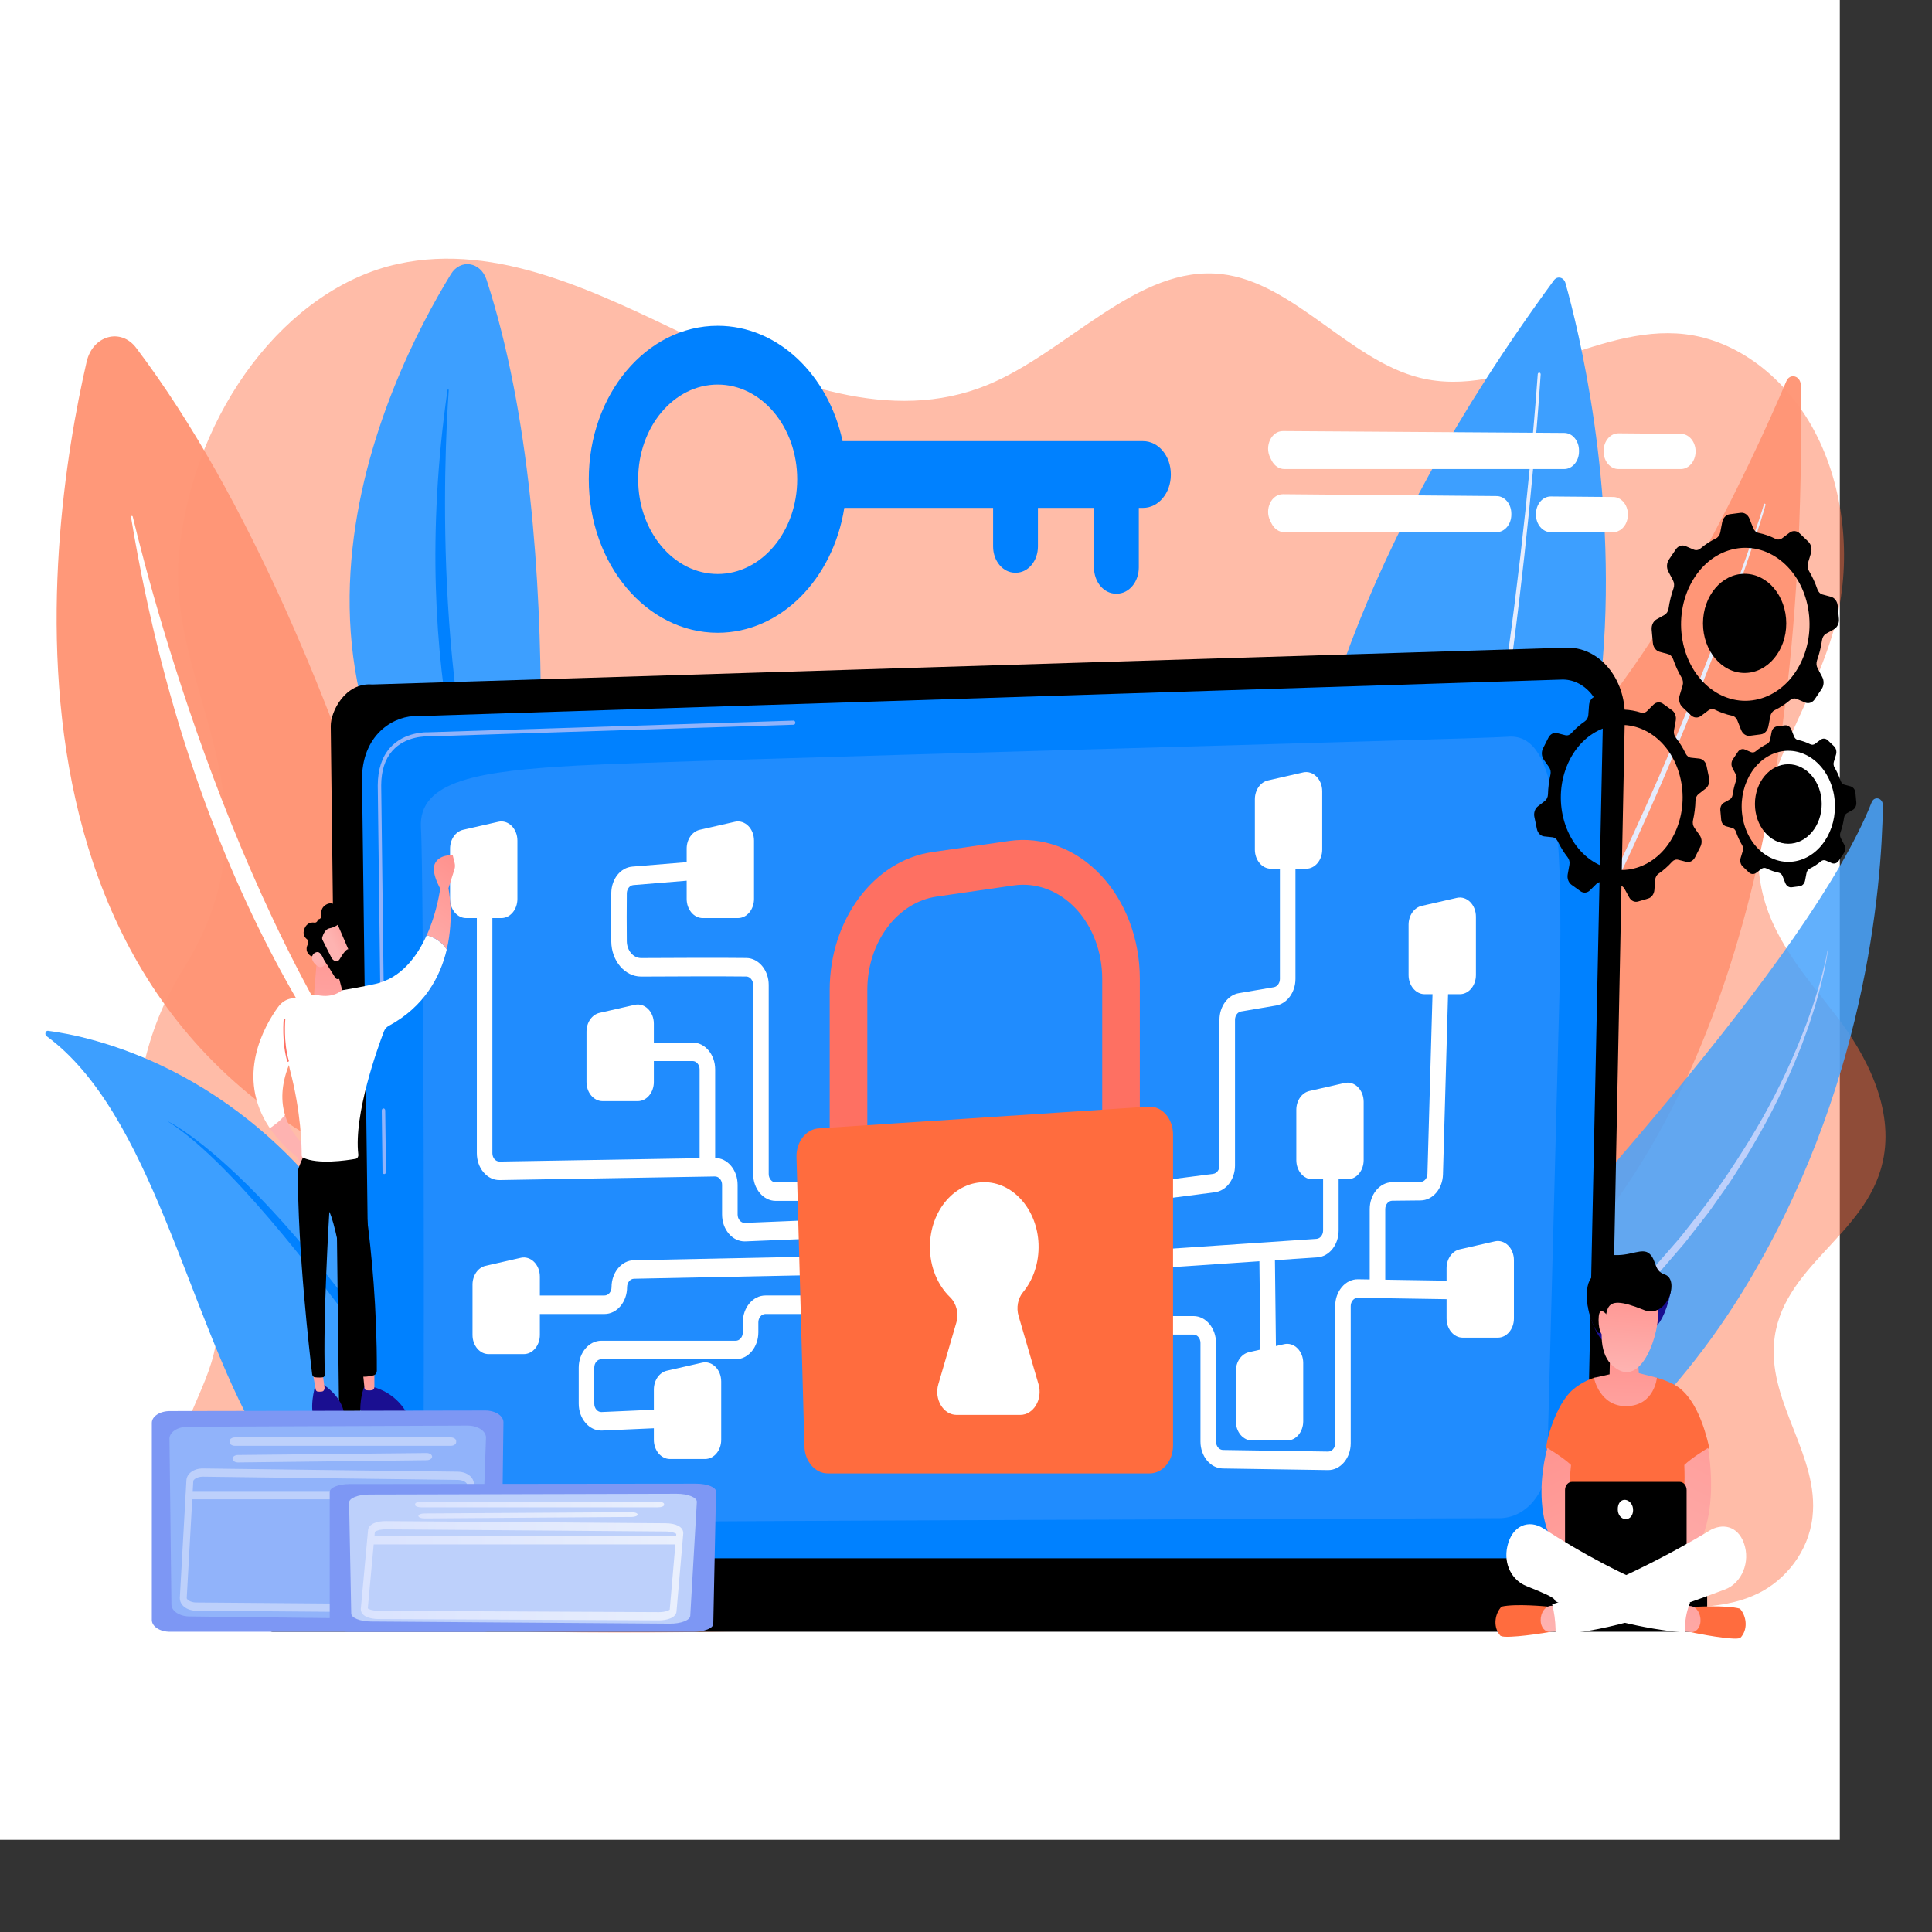 <?xml version="1.0" encoding="utf-8"?>
<svg version="1.1" x="0px" y="0px" viewBox="0 0 2100 2100" style="enable-background:new 0 0 2475 1650;" xmlns="http://www.w3.org/2000/svg" xmlns:bx="https://boxy-svg.com">
  <rect x="0" y="0" width="2100" height="2100" fill="#333333" stroke="none"/>
  <defs>
    <linearGradient id="color-0" gradientUnits="userSpaceOnUse" bx:pinned="true">
      <stop style="stop-color: rgb(255, 108, 62);"/>
    </linearGradient>
    <linearGradient id="color-1" gradientUnits="userSpaceOnUse" bx:pinned="true">
      <stop style="stop-color: rgb(0, 129, 255);"/>
    </linearGradient>
    <linearGradient id="color-2" gradientUnits="userSpaceOnUse" bx:pinned="true">
      <stop style="stop-color: rgb(255, 255, 255);"/>
    </linearGradient>
    <linearGradient id="color-3" gradientUnits="userSpaceOnUse" bx:pinned="true">
      <stop style="stop-color: rgb(0, 0, 0);"/>
    </linearGradient>
  </defs>
  <g id="Background" transform="matrix(0.808, 0, 0, 1.212, 0, 0)">
    <rect style="fill:#FFFFFF;" width="2475" height="1650"/>
  </g>
  <g id="Illustration" transform="matrix(0.896, 0, 0, 1.067, -64.001, 138.401)" style="transform-origin: 41.319px 31.714px;">
    <path style="fill: rgba(255, 108, 62, 0.45);" d="M2294.021,906.841c-36.752-40.291-80.212-79.587-91.546-134.291 c-19.612-94.662,64.248-175.377,91.701-267.83c18.982-63.927,9.189-136.713-25.899-192.491 c-35.088-55.778-94.758-93.416-157.807-99.538c-108.482-10.535-214.647,66.833-321.508,44.427 c-85.564-17.941-153.18-97.084-240.038-105.563c-102.208-9.976-187.011,79.323-284.613,112.945 c-116.744,40.215-243.316-1.813-358.094-47.933c-114.778-46.12-235.539-97.577-356.526-75.504 c-134.673,24.57-247.588,148.773-265.6,292.15c-17.851,142.093,131.861,256.156,4.42,426.77 c-39.826,53.317-66.315,127.551-48.71,192.913c17.106,63.508,89.9,103.675,90.429,169.711 c0.418,52.131-46.023,93.61-49.764,145.593c-3.211,44.618,27.108,85.868,64.369,107.014c37.26,21.146,80.492,26.317,122.527,31.11 l-12.391,14.098c211.729,20.115,424.776,15.638,637.313,11.143c335.174-7.089,670.347-14.177,1005.521-21.265 c34.447-0.729,69.731-1.625,101.828-14.883c32.096-13.258,60.884-41.636,65.772-77.733c8.32-61.432-52.349-114.745-46.742-176.52 c7.159-78.882,112.108-109.315,132.078-185.69C2364.853,1001.498,2330.773,947.132,2294.021,906.841z"/>
    <g>
      <path style="fill: rgb(61, 159, 255);" d="M1965.723,160.68c30.884,92.442,188.642,637.738-296.464,877.69 c0,0-196.271-332.253,282.441-880.524C1955.887,153.049,1963.705,154.64,1965.723,160.68z"/>
      <linearGradient id="SVGID_00000034065088744641324370000012755627993291689407_" gradientUnits="userSpaceOnUse" x1="1773.634" y1="618.322" x2="1935.646" y2="618.322">
        <stop offset="0" style="stop-color:#DAE3FE"/>
        <stop offset="1" style="stop-color:#E9EFFD"/>
      </linearGradient>
      <path style="fill:url(#SVGID_00000034065088744641324370000012755627993291689407_);" d="M1935.64,253.767 c-2.423,31.072-5.485,62.048-8.814,93.012c-3.344,30.959-7.045,61.879-11.108,92.754c-8.123,61.749-17.627,123.33-29.024,184.589 c-11.443,61.242-24.674,122.205-41.225,182.357c-8.179,30.098-17.453,59.921-27.865,89.371 c-10.453,29.429-22.088,58.512-36.025,86.61c-1.028,2.073-3.543,2.92-5.616,1.892c-2.073-1.028-2.92-3.543-1.892-5.616 l0.012-0.024l0.008-0.017c13.911-27.595,25.63-56.33,36.191-85.469c10.522-29.163,19.94-58.761,28.276-88.675 c16.866-59.78,30.46-120.5,42.274-181.54c11.77-61.059,21.658-122.492,30.17-184.113c4.257-30.811,8.154-61.674,11.694-92.578 c3.526-30.901,6.786-61.855,9.403-92.824l0.001-0.016c0.083-0.977,0.941-1.702,1.918-1.619 C1934.993,251.943,1935.716,252.795,1935.64,253.767z"/>
    </g>
    <g>
      <path style="fill: rgba(255, 150, 118, 0.973);" d="M2251.207,264.7c-0.162-9.632-13.158-12.652-17.513-4.059 c-42.101,83.079-159.32,297.469-294.047,396.873c-219.368,161.853-402.846,458.882-320.293,647.894 C1619.354,1305.408,2268.818,1314.209,2251.207,264.7z"/>
      <linearGradient id="SVGID_00000158009712389480667530000013573292668392905389_" gradientUnits="userSpaceOnUse" x1="1680.056" y1="799.022" x2="2208.463" y2="799.022">
        <stop offset="0" style="stop-color:#DAE3FE"/>
        <stop offset="1" style="stop-color:#E9EFFD"/>
      </linearGradient>
      <path style="fill:url(#SVGID_00000158009712389480667530000013573292668392905389_);" d="M2208.423,386.675 c-0.78,2.699-1.684,5.014-2.535,7.476l-2.679,7.249l-5.516,14.428c-3.731,9.596-7.563,19.15-11.422,28.694 c-7.772,19.065-15.781,38.032-23.964,56.925c-16.422,37.763-33.827,75.093-51.809,112.141 c-17.949,37.068-36.862,73.669-56.519,109.865l-7.348,13.587l-7.527,13.49c-5.056,8.971-9.948,18.036-15.155,26.922 l-15.437,26.764l-15.839,26.531c-42.607,70.518-88.934,138.874-139.932,203.657c-3.131,4.092-6.392,8.082-9.683,12.048 l-9.818,11.94l-9.818,11.938c-3.322,3.938-6.749,7.789-10.117,11.688c-6.807,7.737-13.434,15.632-20.388,23.237l-20.994,22.695 c-28.556,29.723-58.422,58.209-90.151,84.507c-0.445,0.369-1.106,0.307-1.475-0.138c-0.363-0.438-0.309-1.085,0.117-1.457 l0.01-0.009c30.987-27.021,60.381-55.773,88.336-85.869l20.682-22.832c6.849-7.649,13.373-15.589,20.075-23.368 c3.316-3.92,6.69-7.79,9.958-11.75l9.66-12l9.659-11.999c3.237-3.985,6.445-7.994,9.523-12.106l18.747-24.448 c6.198-8.188,12.172-16.546,18.269-24.809c3.021-4.153,6.097-8.264,9.072-12.45l8.83-12.626l8.83-12.625 c2.959-4.197,5.889-8.415,8.716-12.704c23.177-33.931,44.996-68.767,66.474-103.798c42.689-70.247,81.76-142.661,118.519-216.206 c18.319-36.807,35.917-73.977,52.814-111.465c8.472-18.734,16.771-37.547,24.837-56.46c4.004-9.468,7.984-18.947,11.861-28.467 l5.734-14.31l2.786-7.181c0.877-2.382,1.849-4.861,2.556-7.088l0.07-0.22c0.174-0.547,0.758-0.85,1.305-0.676 C2208.277,385.566,2208.578,386.136,2208.423,386.675z"/>
    </g>
    <g>
      <path style="fill: rgba(74, 164, 251, 0.867);" d="M1676.018,1517.209c0,0,6.307-133.37,144.228-264.905 c127.966-122.043,442.036-403.905,516.886-562.581c3.315-7.029,13.816-4.649,13.691,3.122 c-1.343,83.358-21.116,291.866-170.585,495.73C1987.489,1451.47,1676.018,1517.209,1676.018,1517.209z"/>
      <path style="fill:#BDD0FB;" d="M2284.592,837.63c-2.84,18.227-7.946,36.041-14.007,53.456c-0.746,2.183-1.45,4.383-2.231,6.554 l-2.472,6.464l-4.955,12.933l-5.49,12.714c-1.868,4.221-3.564,8.529-5.692,12.629c-15.892,33.34-34.516,65.435-55.837,95.641 c-5.023,7.775-10.838,14.97-16.371,22.374c-5.651,7.312-10.978,14.892-17.073,21.846l-17.809,21.26 c-2.891,3.614-6.149,6.898-9.274,10.303l-9.447,10.148l-9.448,10.148l-4.74,5.059l-4.966,4.835l-19.867,19.339 c-3.334,3.195-6.573,6.511-9.986,9.605l-10.224,9.299l-20.448,18.598L2023.6,1219.2c-6.904,6.1-13.75,12.268-20.741,18.267 c-13.9,12.095-27.875,24.103-41.978,35.954c-14.029,11.942-28.245,23.653-42.399,35.437l-42.817,34.894 c-28.561,23.223-57.151,46.389-84.916,70.442c-7.029,5.923-13.742,12.173-20.568,18.313c-3.452,3.032-6.684,6.28-9.993,9.455 c-3.274,3.208-6.642,6.332-9.842,9.61c-6.256,6.686-12.776,13.16-18.55,20.27l-4.468,5.221c-0.732,0.88-1.518,1.72-2.207,2.633 l-2.048,2.753l-8.202,11.025l-0.033,0.044c-0.346,0.465-1.003,0.561-1.467,0.215c-0.447-0.333-0.552-0.956-0.251-1.417 c10.158-15.471,21.946-29.8,34.561-43.307c3.148-3.382,6.456-6.602,9.677-9.912c3.254-3.276,6.439-6.631,9.831-9.756 c6.709-6.332,13.322-12.787,20.228-18.895c27.365-24.752,55.803-48.183,84-71.846c28.233-23.626,56.464-47.213,84.428-71.105 c27.991-23.861,55.598-48.154,83.007-72.666l20.39-18.569l10.195-9.284c3.403-3.091,6.628-6.332,9.951-9.491l19.803-19.07 l4.952-4.768l4.723-4.99l9.418-10.009c25.464-26.374,48.652-54.859,70.3-84.411c21.779-29.488,40.927-60.916,57.416-93.677 c2.201-4.03,3.959-8.268,5.978-12.387l5.881-12.445l5.354-12.679l2.676-6.345c0.849-2.131,1.621-4.292,2.436-6.437 c1.578-4.308,3.291-8.575,4.76-12.924l4.303-13.087c2.588-8.804,5.264-17.624,6.946-26.665c0.01-0.071,0.075-0.121,0.146-0.111 C2284.55,837.491,2284.599,837.56,2284.592,837.63z"/>
    </g>
    <g>
      <path style="fill: rgba(255, 150, 118, 0.973);" d="M642.6,1099.124c0,0-133.688-564.479-410.754-872.448c-18.625-20.702-52.754-12.727-60.109,14.132 C122.556,420.404,28.175,965.17,642.6,1099.124z"/>
      <path style="fill: url('#color-2');" d="M586.367,1062.723c1.378,1.347-0.447,3.477-1.992,2.327 c-57.007-42.401-277.403-250.737-358.757-665.9c-0.261-1.334,1.7-1.842,2.075-0.535 C255.361,494.851,368.476,849.709,586.367,1062.723z"/>
    </g>
    <g>
      <path style="fill: rgb(61, 159, 255);" d="M709.285,836.311c0,0,53.291-406.21-52.406-679.019c-7.105-18.339-31.638-21.632-43.229-5.744 C536.141,257.789,337.217,593.79,709.285,836.311z"/>
      <path style="fill: url('#color-1');" d="M681.287,798.176 c0.572,1.235-1.167,2.184-1.899,1.037c-27.004-42.29-120.271-235.108-69.872-529.611c0.162-0.946,1.584-0.79,1.504,0.167 C605.154,340.245,590.847,602.897,681.287,798.176z"/>
    </g>
    <g>
      <path style="fill: rgb(61, 159, 255);" d="M123.092,927.777c-2.664-1.645-1.281-5.755,1.833-5.418 c49.693,5.379,230.329,35.998,365.874,202.762c124.017,152.582,186.03,279.947,207.186,328.257 c4.183,9.553-3.46,20.082-13.838,19.049c-61.509-6.124-232.842-32.286-304.509-136.861 C293.995,1210.599,250.244,1006.294,123.092,927.777z"/>
      <path style="fill: url('#color-1');" d="M269.025,1014.073 c0,0,161.773,61.048,416.018,440.82C685.043,1454.893,409.313,1086.763,269.025,1014.073z"/>
    </g>
    <g>
      <g>
        <path style="fill: url('#color-3');" d="M2017.382,1463.698 c0,15.062-12.336,27.386-27.413,27.386H507.605c-15.077,0-27.413-12.324-27.413-27.386l-12.335-851.874 c0-15.062,17.746-44.468,50.269-42.258l1448.73-37.486c18.917-0.49,37.208,6.792,50.604,20.144 c13.396,13.353,20.726,31.609,20.279,50.508L2017.382,1463.698z"/>
        <path style="fill: url('#color-1');" d="M1990.318,1437.424 c0,14.264-11.67,25.934-25.934,25.934H543.353c-14.264,0-25.934-11.67-25.934-25.934l-11.64-773.339 c1.371-46.538,42.172-63.264,66.904-62.276l1388.475-37.251c13.29-0.357,26.14,4.764,35.553,14.153 c9.413,9.389,14.59,22.238,14.256,35.529L1990.318,1437.424z"/>
        <g>
          <path style="fill:#91B3FA;" d="M532.775,1068.327c-1.143,0-2.077-0.918-2.094-2.064l-0.921-62.717 c-0.016-1.157,0.907-2.108,2.064-2.126c0.01,0,0.021,0,0.032,0c1.143,0,2.077,0.918,2.094,2.064l0.921,62.717 c0.016,1.157-0.907,2.108-2.064,2.126C532.797,1068.327,532.786,1068.327,532.775,1068.327z"/>
          <path style="fill:#91B3FA;" d="M530.518,914.638c-1.143,0-2.077-0.918-2.094-2.064l-3.527-240.204 c0.073-16.042,5.015-28.856,14.69-38.127c17.6-16.865,45.146-16.023,46.309-15.972l443.402-11.899 c1.163-0.012,2.12,0.881,2.15,2.038c0.032,1.157-0.881,2.12-2.038,2.15l-443.523,11.899c-1.242-0.041-27.068-0.842-43.401,14.81 c-8.824,8.454-13.331,20.257-13.398,35.079l3.527,240.164c0.016,1.157-0.907,2.108-2.065,2.126 C530.54,914.638,530.529,914.638,530.518,914.638z"/>
        </g>
        <g style="opacity:0.22;">
          <path style="fill:#91B3FA;" d="M580.024,1394.523c1.488-63.917,0.934-629.922-2.734-678.804 c-3.667-48.883,72.464-58.052,189.349-63.553c116.885-5.501,1103.089-27.281,1128.482-29.34 c57.077-4.628,68.891,80.685,63.181,265.892c-4.29,139.144-11.4,368.361-14.672,473.771 c-0.974,31.387-26.628,56.29-58.03,56.376c-237.321,0.652-1146.904,3.259-1207.455,5.062 C608.464,1426.002,579.434,1419.867,580.024,1394.523z"/>
        </g>
      </g>
      <path style="fill: url('#color-3');" d="M2130.132,1534.563H397.494 c-4.128,0-7.505-3.377-7.505-7.505v-59.839c0-4.128,3.377-7.505,7.505-7.505h1732.638c4.128,0,7.505,3.377,7.505,7.505v59.839 C2137.637,1531.186,2134.26,1534.563,2130.132,1534.563z"/>
    </g>
    <g>
      <path style="fill: url('#color-2');" d="M1964.341,313.315l-341.303-1.901c-13.972-0.078-22.651,15.158-15.459,27.137l1.714,2.854 c3.238,5.394,9.068,8.694,15.359,8.694h339.59c9.894,0,17.915-8.021,17.915-17.915v-0.953 C1982.156,321.374,1974.196,313.369,1964.341,313.315z"/>
      <path style="fill: url('#color-2');" d="M2012.017,331.627v0.555c0,9.894,8.021,17.915,17.915,17.915h75.766 c8.113,0,15.214-5.452,17.308-13.291l0,0c3.025-11.323-5.457-22.453-17.177-22.539l-75.766-0.555 C2020.118,313.64,2012.017,321.682,2012.017,331.627z"/>
    </g>
    <g>
      <path style="fill: url('#color-2');" d="M1882.24,377.624l-259.203-1.901c-13.972-0.078-22.651,15.157-15.459,27.137l1.714,2.854 c3.238,5.394,9.068,8.694,15.359,8.694h257.49c9.894,0,17.915-8.021,17.915-17.915v-0.953 C1900.056,385.684,1892.096,377.679,1882.24,377.624z"/>
      <path style="fill: url('#color-2');" d="M1929.917,395.937v0.555c0,9.894,8.021,17.915,17.915,17.915h75.765 c8.113,0,15.214-5.452,17.308-13.291l0,0c3.025-11.323-5.457-22.453-17.177-22.539l-75.766-0.555 C1938.018,377.949,1929.917,385.991,1929.917,395.937z"/>
    </g>
    <path style="fill: url('#color-1');" d="M1453.328,321.67h-364.564 c-17.274-67.565-78.55-117.518-151.497-117.518c-86.36,0-156.367,70.008-156.367,156.367c0,86.36,70.008,156.367,156.367,156.367 c76.398,0,139.958-54.802,153.615-127.231h180.504v39.335c0,14.751,11.958,26.708,26.709,26.708h0.971 c14.751,0,26.709-11.958,26.709-26.708v-39.335h67.986v60.702c0,14.751,11.958,26.709,26.709,26.709h0.971 c14.751,0,26.709-11.958,26.709-26.709v-60.702h5.18c18.595,0,33.669-15.074,33.669-33.669v-0.647 C1486.997,336.744,1471.923,321.67,1453.328,321.67z M937.267,456.994c-53.281,0-96.474-43.193-96.474-96.475 c0-53.282,43.193-96.474,96.474-96.474c53.282,0,96.475,43.193,96.475,96.474C1033.742,413.801,990.549,456.994,937.267,456.994z"/>
    <g>
      <g>
        <path style="fill: url('#color-2');" d="M970.28,1118.043 c-2.33,0.105-4.544-0.769-6.224-2.391c-1.679-1.622-2.604-3.802-2.604-6.137v-30.238c0-7.389-2.897-14.315-8.158-19.503 c-5.132-5.06-11.852-7.804-19.078-7.863v-90.216c0-15.103-12.287-27.389-27.389-27.389h-88.891v18.856h88.891 c4.705,0,8.533,3.828,8.533,8.533v90.454l-242.764,3.419c-2.279-0.013-4.472-0.839-6.11-2.456 c-1.64-1.616-2.542-3.774-2.542-6.076V757.268h-18.856v289.769c0,7.389,2.897,14.315,8.159,19.503 c5.262,5.188,12.192,8.019,19.616,7.883l261.082-3.677c2.27,0.025,4.472,0.84,6.11,2.456c1.64,1.616,2.542,3.774,2.542,6.076 v30.238c0,7.495,2.969,14.49,8.358,19.698c5.157,4.981,11.871,7.692,19.001,7.692c0.324,0,0.649-0.006,0.974-0.016l102.938-3.55 l-0.651-18.846L970.28,1118.043z"/>
        <path style="fill: url('#color-2');" d="M835.428,1156.09 c-14.844,0.255-26.921,12.539-26.921,27.385c0,4.705-3.828,8.533-8.533,8.533H694.323v18.856h105.652 c15.103,0,27.389-12.286,27.389-27.389c0-4.625,3.763-8.452,8.387-8.531l227.477-3.889l-0.321-18.854L835.428,1156.09z"/>
        <path style="fill: url('#color-2');" d="M967.738,1219.398v10.171 c0,4.705-3.828,8.533-8.533,8.533H796.089c-15.103,0-27.389,12.286-27.389,27.389v36.73c0,7.508,2.977,14.511,8.384,19.722 c5.155,4.968,11.858,7.668,18.974,7.668c0.348,0,0.697-0.007,1.045-0.019l94.511-3.501l-0.698-18.844l-94.511,3.501 c-2.341,0.083-4.552-0.76-6.237-2.383c-1.684-1.624-2.612-3.806-2.612-6.144v-36.73c0-4.705,3.828-8.533,8.533-8.533h163.115 c15.103,0,27.389-12.286,27.389-27.389v-10.171c0-4.705,3.828-8.533,8.533-8.533h67.939v-18.856h-67.939 C980.024,1192.008,967.738,1204.295,967.738,1219.398z"/>
        <path style="fill: url('#color-2');" d="M844.361,867.123 c0.055,0,0.115,0,0.171,0c34.58-0.163,97.109-0.389,127.35-0.065c4.647,0.051,8.427,3.878,8.427,8.533v192.651 c0,15.103,12.286,27.389,27.389,27.389h55.369v-18.856h-55.369c-4.705,0-8.533-3.828-8.533-8.533V875.592 c0-14.94-12.147-27.227-27.079-27.387c-30.371-0.329-93.01-0.101-127.643,0.062c-0.028,0-0.054,0-0.081,0 c-9.477,0-17.246-7.687-17.336-17.173c-0.138-14.508-0.248-34.752,0.008-48.803c0.082-4.464,3.498-8.06,7.945-8.367l105.123-7.25 l-1.297-18.811l-105.123,7.25c-14.277,0.985-25.239,12.522-25.5,26.835c-0.261,14.267-0.15,34.698-0.012,49.326 C808.359,851.077,824.576,867.125,844.361,867.123z"/>
        <path style="fill: url('#color-2');" d="M1540.421,1086.842 c13.928-1.513,24.431-13.218,24.431-27.229v-148.49c0-4.219,3.149-7.851,7.327-8.447l42.487-6.07 c13.407-1.914,23.516-13.57,23.516-27.113V709.08h-18.856v160.414c0,4.219-3.149,7.851-7.327,8.447l-42.487,6.07 c-13.406,1.914-23.516,13.57-23.516,27.113v148.49c0,4.364-3.272,8.011-7.611,8.483l-80.356,8.734l2.038,18.746 L1540.421,1086.842z"/>
        <path style="fill: url('#color-2');" d="M1747.128,1175.922v-71.918 c0-4.663,3.794-8.49,8.456-8.532l34.431-0.308c14.718-0.132,26.634-11.758,27.129-26.468l7.499-223.117l-18.846-0.634 l-7.499,223.117c-0.153,4.583-3.866,8.205-8.451,8.246l-34.431,0.308c-14.967,0.136-27.144,12.421-27.144,27.388v71.669 l-14.154-0.186c-7.333-0.103-14.343,2.706-19.599,7.893c-5.256,5.187-8.15,12.109-8.15,19.494v139.601 c0,2.3-0.901,4.455-2.537,6.072c-1.637,1.618-3.808,2.466-6.105,2.461l-127.498-1.635c-4.645-0.059-8.424-3.887-8.424-8.532 v-100.491c0-15.103-12.286-27.389-27.389-27.389h-55.369v18.856h55.369c4.705,0,8.533,3.828,8.533,8.533v100.491 c0,14.911,12.129,27.196,27.038,27.386l127.498,1.635c0.121,0.002,0.24,0.003,0.36,0.003c7.248-0.001,14.067-2.798,19.234-7.9 c5.253-5.186,8.146-12.107,8.146-19.489v-139.601c0-2.301,0.901-4.457,2.539-6.073c1.638-1.616,3.828-2.493,6.106-2.459 l141.033,1.856l0.248-18.854L1747.128,1175.922z"/>
        <path style="fill: url('#color-2');" d="M1594.439,1157.123l1.841,134.533 l18.854-0.258l-1.852-135.342l51.438-2.911c14.49-0.822,25.84-12.833,25.84-27.345v-79.403h-18.856v79.403 c0,4.522-3.537,8.264-8.051,8.52l-205.138,11.611l1.066,18.826L1594.439,1157.123z"/>
      </g>
      <g>
        <path style="fill: url('#color-2');" d="M1833.933,786.954l-42.681,8.173 c-9.192,1.76-15.839,9.801-15.839,19.16v51.277c0,10.774,8.734,19.508,19.508,19.508h42.681c10.774,0,19.508-8.734,19.508-19.508 v-59.45C1857.109,793.868,1845.959,784.651,1833.933,786.954z"/>
        <path style="fill: url('#color-2');" d="M1647.465,659.151l-42.681,8.173 c-9.192,1.76-15.839,9.801-15.839,19.16v51.277c0,10.774,8.734,19.508,19.508,19.508h42.681c10.774,0,19.508-8.734,19.508-19.508 v-59.45C1670.642,666.065,1659.492,656.848,1647.465,659.151z"/>
        <path style="fill: url('#color-2');" d="M1880.026,1136.842l-42.681,8.173 c-9.192,1.76-15.839,9.801-15.839,19.16v51.277c0,10.774,8.734,19.508,19.508,19.508h42.681c10.774,0,19.508-8.734,19.508-19.508 v-59.45C1903.202,1143.756,1892.052,1134.538,1880.026,1136.842z"/>
        <path style="fill: url('#color-2');" d="M671.132,709.434l-42.681,8.173 c-9.192,1.76-15.839,9.801-15.839,19.16v51.277c0,10.774,8.734,19.508,19.508,19.508h42.681c10.774,0,19.508-8.734,19.508-19.508 v-59.45C694.309,716.348,683.159,707.131,671.132,709.434z"/>
        <path style="fill: url('#color-2');" d="M836.648,895.901l-42.681,8.173 c-9.192,1.76-15.839,9.801-15.839,19.16v51.277c0,10.774,8.734,19.508,19.508,19.508h42.681c10.774,0,19.508-8.734,19.508-19.508 v-59.45C859.825,902.815,848.675,893.598,836.648,895.901z"/>
        <path style="fill: url('#color-2');" d="M698.369,1153.603l-42.681,8.173 c-9.192,1.76-15.839,9.801-15.839,19.16v51.277c0,10.774,8.734,19.508,19.508,19.508h42.681c10.774,0,19.508-8.734,19.508-19.508 v-59.45C721.546,1160.517,710.396,1151.3,698.369,1153.603z"/>
        <path style="fill: url('#color-2');" d="M1624.419,1241.598l-42.681,8.173 c-9.192,1.76-15.839,9.801-15.839,19.16v51.277c0,10.774,8.734,19.508,19.508,19.508h42.681c10.774,0,19.508-8.734,19.508-19.508 v-59.45C1647.596,1248.513,1636.446,1239.295,1624.419,1241.598z"/>
        <path style="fill: url('#color-2');" d="M918.358,1260.454l-42.681,8.173 c-9.192,1.76-15.839,9.801-15.839,19.16v51.277c0,10.774,8.734,19.508,19.508,19.508h42.681c10.774,0,19.508-8.734,19.508-19.508 v-59.45C941.535,1267.369,930.385,1258.151,918.358,1260.454z"/>
        <path style="fill: url('#color-2');" d="M958.166,709.434l-42.681,8.173 c-9.192,1.76-15.839,9.801-15.839,19.16v51.277c0,10.774,8.734,19.508,19.508,19.508h42.681c10.774,0,19.508-8.734,19.508-19.508 v-59.45C981.343,716.348,970.193,707.131,958.166,709.434z"/>
        <path style="fill: url('#color-2');" d="M1697.749,975.516l-42.681,8.173 c-9.192,1.76-15.839,9.801-15.839,19.16v51.277c0,10.774,8.734,19.508,19.508,19.508h42.681c10.774,0,19.508-8.734,19.508-19.508 v-59.45C1720.925,982.431,1709.775,973.213,1697.749,975.516z"/>
      </g>
    </g>
    <g>
      <g>
        <linearGradient id="SVGID_00000067196578627024226280000013911057423604066987_" gradientUnits="userSpaceOnUse" x1="1220.951" y1="1052.66" x2="914.919" y2="1892.746">
          <stop offset="0" style="stop-color:#FE7062"/>
          <stop offset="1" style="stop-color:#FF928E"/>
        </linearGradient>
        <path style="fill:url(#SVGID_00000067196578627024226280000013911057423604066987_);" d="M1118.792,1062.622h-45.641V880.737 c0-71.439,53.478-131.81,124.396-140.429l93.319-11.34c40.165-4.881,80.577,7.706,110.867,34.538 c30.289,26.831,47.661,65.426,47.661,105.891v158.788h-45.641V869.396c0-27.408-11.767-53.552-32.284-71.726 c-20.517-18.174-47.893-26.702-75.096-23.394l-93.32,11.341c-48.036,5.838-84.26,46.731-84.26,95.12V1062.622z"/>
        <path style="fill: url('#color-0');" d="M1059.658,1021.786l400.091-22.166 c16.25-0.9,29.92,12.034,29.92,28.308v316.956c0,15.658-12.693,28.352-28.352,28.352h-390.478 c-15.298,0-27.838-12.137-28.337-27.428l-9.613-294.791C1032.388,1035.62,1044.275,1022.639,1059.658,1021.786z"/>
        <path style="fill: url('#color-2');" d="M1326.497,1282.439l-24.216-69.62 c-2.911-8.37-0.928-17.729,5.297-24.037c12.41-12.574,19.804-30.108,18.928-49.365c-1.545-33.961-29.287-61.495-63.258-62.8 c-37.594-1.444-68.525,28.604-68.525,65.877c0,20.677,9.524,39.124,24.422,51.208c7.726,6.267,10.902,16.567,7.634,25.964 l-21.834,62.773c-5.31,15.267,6.025,31.211,22.188,31.211h77.175C1320.472,1313.65,1331.807,1297.706,1326.497,1282.439z"/>
      </g>
    </g>
    <g>
      <linearGradient id="SVGID_00000087403811979185097200000011619619986337547936_" gradientUnits="userSpaceOnUse" x1="7015.403" y1="3636.398" x2="7087.403" y2="3430.398" gradientTransform="matrix(1 0 0 1 -7366.617 0)">
        <stop offset="0" style="stop-color:#09005D"/>
        <stop offset="1" style="stop-color:#1A0F91"/>
      </linearGradient>
      <path style="fill:url(#SVGID_00000087403811979185097200000011619619986337547936_);" d="M483.632,1310.851 c0.004-0.285-0.015-0.574-0.088-0.865c-4.314-17.1-25.722-27.752-25.722-27.752l-8.483,0.665 c-4.878,15.072-4.251,24.316-3.467,28.433c0.022,0.116,0.057,0.225,0.087,0.337 C452.957,1312.295,467.36,1312.703,483.632,1310.851z"/>
      <linearGradient id="SVGID_00000108305580365565061600000009874620589916171450_" gradientUnits="userSpaceOnUse" x1="7907.826" y1="1252.036" x2="7768.502" y2="1361.434" gradientTransform="matrix(1 0 0 1 -7366.617 0)">
        <stop offset="0" style="stop-color:#53D8FF"/>
        <stop offset="1" style="stop-color:#3840F7"/>
      </linearGradient>
      <path style="fill:url(#SVGID_00000108305580365565061600000009874620589916171450_);" d="M445.959,1311.669 c0.378,1.375,1.393,2.446,2.692,2.719c9.955,2.094,25.776,0.409,32.419-0.46c1.466-0.192,2.537-1.547,2.561-3.077 C467.36,1312.703,452.957,1312.295,445.959,1311.669z"/>
      <linearGradient id="SVGID_00000026854687712885940960000003754504206615345556_" gradientUnits="userSpaceOnUse" x1="490.892" y1="931.004" x2="446.892" y2="994.004">
        <stop offset="0" style="stop-color:#FF928E"/>
        <stop offset="1" style="stop-color:#FEB3B1"/>
      </linearGradient>
      <path style="fill:url(#SVGID_00000026854687712885940960000003754504206615345556_);" d="M412.365,1008.136 c-5.239,5.592-12.954,10.425-18.382,13.438c8.107,10.021,19.077,20.056,33.599,29.879l4.156,9.327l13.317-15.961 C445.055,1044.819,421.16,1032.928,412.365,1008.136z"/>
      <linearGradient id="SVGID_00000170277039793042278010000014966835413970499487_" gradientUnits="userSpaceOnUse" x1="7822.602" y1="1253.616" x2="7815.287" y2="1317.459" gradientTransform="matrix(1 0 0 1 -7366.617 0)">
        <stop offset="0" style="stop-color:#FF928E"/>
        <stop offset="1" style="stop-color:#FEB3B1"/>
      </linearGradient>
      <path style="fill:url(#SVGID_00000170277039793042278010000014966835413970499487_);" d="M445.928,1270.264l3.593,17.296 c0.263,1.268,1.237,2.217,2.417,2.328c1.444,0.135,3.499,0.215,5.567-0.089c1.853-0.272,3.144-2.156,2.816-4.177l-2.497-15.358 H445.928z"/>
      <linearGradient id="SVGID_00000116933971009453045930000018050264544454072234_" gradientUnits="userSpaceOnUse" x1="7932.575" y1="1283.556" x2="7793.252" y2="1392.954" gradientTransform="matrix(1 0 0 1 -7366.617 0)">
        <stop offset="0" style="stop-color:#53D8FF"/>
        <stop offset="1" style="stop-color:#3840F7"/>
      </linearGradient>
      <path style="fill:url(#SVGID_00000116933971009453045930000018050264544454072234_);" d="M520.371,1311.496 c-9.369-0.262-14.215-1.366-16.72-2.39c-0.006,0.932,0,1.88,0.03,2.862c0.032,1.049,0.81,1.887,1.765,1.881l51.443-0.332 c1.641-0.01,2.601-1.915,1.89-3.42C552.033,1310.654,534.854,1311.901,520.371,1311.496z"/>
      <linearGradient id="SVGID_00000027593025854156102970000007625578707542203068_" gradientUnits="userSpaceOnUse" x1="7075.349" y1="3657.348" x2="7147.349" y2="3451.349" gradientTransform="matrix(1 0 0 1 -7366.617 0)">
        <stop offset="0" style="stop-color:#09005D"/>
        <stop offset="1" style="stop-color:#1A0F91"/>
      </linearGradient>
      <path style="fill:url(#SVGID_00000027593025854156102970000007625578707542203068_);" d="M558.778,1310.097 c-0.062-0.131-0.115-0.265-0.204-0.388c-4.543-6.348-16.114-18.988-38.978-24.471l-10.969-0.346c0,0-4.884,8.489-4.976,24.214 c2.505,1.024,7.351,2.127,16.72,2.39C534.854,1311.901,552.033,1310.654,558.778,1310.097z"/>
      <linearGradient id="SVGID_00000049201355845516652150000000831347461308376218_" gradientUnits="userSpaceOnUse" x1="7882.19" y1="1260.444" x2="7874.876" y2="1324.287" gradientTransform="matrix(1 0 0 1 -7366.617 0)">
        <stop offset="0" style="stop-color:#FF928E"/>
        <stop offset="1" style="stop-color:#FEB3B1"/>
      </linearGradient>
      <path style="fill:url(#SVGID_00000049201355845516652150000000831347461308376218_);" d="M506.593,1268.269 c0.122,0.818,1.625,13.244,2.207,18.062c0.138,1.145,0.968,2.031,2.013,2.156c1.868,0.223,4.89,0.426,7.534-0.116 c1.426-0.292,2.459-1.663,2.459-3.256v-19.506L506.593,1268.269z"/>
      <path style="fill: url('#color-3');" d="M497.793,1041.494 c0,0,26.456,100.541,25.977,227.062c-0.009,2.307-1.628,4.297-3.886,4.773c-3.326,0.701-8.216,1.532-12.264,1.419 c-2.161-0.06-3.967-1.663-4.331-3.794c-3.71-21.754-24.997-144.304-37.127-164.2c0,0-7.98,109.149-5.429,165.776 c0.064,1.408-0.968,2.629-2.368,2.792c-2.124,0.245-5.522,0.432-9.846-0.028c-1.642-0.174-2.966-1.415-3.2-3.049 c-2.642-18.411-17.851-127.999-17.204-206.943c0.037-4.452,11.773-23.808,11.773-23.808H497.793z"/>
      <path style="fill: url('#color-2');" d="M584.304,824.988 c-11.613,21.615-30.89,43.672-62.254,49.584c-28.955,5.457-80.949,12.2-101.848,14.833c-6.285,0.792-12.033,3.89-16.175,8.684 c-16.425,19.008-52.467,71.047-10.044,123.486c5.428-3.014,13.143-7.846,18.382-13.438c-4.693-13.23-5.078-30.138,4.758-50.871 c0.336,1.643,0.752,3.27,1.257,4.871c13.557,42.95,14.281,78.69,14.25,86.927c-0.004,1.119,0.667,2.125,1.706,2.542 c17.842,7.15,52.188,2.895,63.718,1.176c2.114-0.315,3.536-2.283,3.244-4.4c-5.659-40.995,23.381-108.433,31.052-125.323 c1.122-2.471,3.099-4.456,5.572-5.574c43.862-19.842,62.93-50.386,70.66-77.901C601.895,830.604,591.53,826.684,584.304,824.988z"/>
      <linearGradient id="SVGID_00000057826927494878346040000001277700056832705705_" gradientUnits="userSpaceOnUse" x1="634.647" y1="755.799" x2="573.647" y2="862.799">
        <stop offset="0" style="stop-color:#FF928E"/>
        <stop offset="1" style="stop-color:#FEB3B1"/>
      </linearGradient>
      <path style="fill:url(#SVGID_00000057826927494878346040000001277700056832705705_);" d="M608.582,839.583 c9.37-33.35,2.083-62.251,2.083-62.251h-9.993c0,0-3.419,23.553-16.368,47.657C591.53,826.684,601.895,830.604,608.582,839.583z"/>
      <linearGradient id="SVGID_00000174581423058625988260000015743065000405927314_" gradientUnits="userSpaceOnUse" x1="614.535" y1="744.333" x2="553.535" y2="851.333">
        <stop offset="0" style="stop-color:#FF928E"/>
        <stop offset="1" style="stop-color:#FEB3B1"/>
      </linearGradient>
      <path style="fill:url(#SVGID_00000174581423058625988260000015743065000405927314_);" d="M604.188,782.65 c0,0-15.214-19.705-10.269-29.97c4.944-10.265,21.888-9.267,21.888-9.267l2.376,8.044c0.625,2.116,0.541,4.379-0.24,6.443 l-9.362,24.75H604.188z"/>
      <linearGradient id="SVGID_00000116957830503690069430000006281345946918246034_" gradientUnits="userSpaceOnUse" x1="467.901" y1="814.712" x2="460.902" y2="962.712">
        <stop offset="0" style="stop-color:#FF928E"/>
        <stop offset="1" style="stop-color:#FEB3B1"/>
      </linearGradient>
      <path style="fill:url(#SVGID_00000116957830503690069430000006281345946918246034_);" d="M451.041,849.966l-3.439,35.133 c0,0,19.764,5.953,34.139-4.19l-10.105-31.93L451.041,849.966z"/>
      <g>
        <linearGradient id="SVGID_00000100362097659485165620000007086344859721338242_" gradientUnits="userSpaceOnUse" x1="507.263" y1="812.431" x2="471.263" y2="834.431">
          <stop offset="0" style="stop-color:#FF928E"/>
          <stop offset="1" style="stop-color:#FEB3B1"/>
        </linearGradient>
        <path style="fill:url(#SVGID_00000100362097659485165620000007086344859721338242_);" d="M473.974,809.923 c0.476,0.448,20.076,38.937,20.076,38.937l-22.215,10.724l-23.997-33.72C447.838,825.864,466.01,802.426,473.974,809.923z"/>
        <path style="fill: url('#color-3');" d="M457.667,826.798 c-0.396,1.025-0.299,2.17,0.267,3.112l11.079,18.469c0.168,0.28,0.368,0.534,0.608,0.756c1.319,1.228,5.832,4.798,9.32-0.063 c2.973-4.144,5.763-7.911,8.753-9.464c1.746-0.907,3.894-0.182,4.78,1.574c1.826,3.618,5.361,10.993,7.583,17.987 c0.557,1.753-0.348,3.635-2.053,4.325c-4.498,1.822-13.388,5.118-21.278,6.207c-1.296,0.179-2.579-0.368-3.35-1.424 c-3.394-4.65-12.96-17.644-16.225-20.896c-3.033-3.022-8.632-1.882-11.154-1.158c-0.957,0.275-1.977,0.143-2.831-0.371 c-2.559-1.542-7.026-5.38-2.94-11.88c1.016-1.616,0.498-3.769-1.097-4.817c-2.857-1.88-5.958-5.408-3.004-11.122 c2.99-5.784,8.331-6.303,11.968-5.859c1.609,0.197,3.243-0.647,3.861-2.146c0.274-0.667,0.817-1.235,1.828-1.44 c1.906-0.387,3.158-2.13,2.784-4.039c-0.642-3.273-0.158-7.525,5.068-10.399c9.585-5.27,17.981,3.317,20.116,10.566 c2.135,7.249-8.582,12.372-15.323,13.227C461.475,818.568,458.76,823.973,457.667,826.798z"/>
        <linearGradient id="SVGID_00000008854369844453445940000000981328462708594868_" gradientUnits="userSpaceOnUse" x1="3792.239" y1="4554.965" x2="3831.985" y2="4514.186" gradientTransform="matrix(0.685 -0.728 0.728 0.685 -5460.098 544.782)">
          <stop offset="0" style="stop-color:#FF928E"/>
          <stop offset="1" style="stop-color:#FEB3B1"/>
        </linearGradient>
        <path style="fill:url(#SVGID_00000008854369844453445940000000981328462708594868_);" d="M461.312,854.163 c0,0-4.262-12.471-9.718-12.013c-5.456,0.458-9.75,5.893-2.988,12.003C457.016,861.752,461.312,854.163,461.312,854.163z"/>
      </g>
      <linearGradient id="SVGID_00000151508833439129141580000007747213856457818807_" gradientUnits="userSpaceOnUse" x1="346.474" y1="985.167" x2="270.474" y2="1045.167">
        <stop offset="0" style="stop-color:#FE7062"/>
        <stop offset="1" style="stop-color:#FF928E"/>
      </linearGradient>
      <path style="fill:url(#SVGID_00000151508833439129141580000007747213856457818807_);" d="M415.324,954.053 c-7.191-19.681-4.582-43.445-4.555-43.683l1.982,0.227c-0.026,0.233-2.58,23.542,4.448,42.771L415.324,954.053z"/>
      <path style="fill: url('#color-3');" d="M465.191,1104.192 c-0.443,0-0.848-0.298-0.964-0.747c-2.194-8.462-18.622-17.761-18.788-17.854c-0.48-0.269-0.652-0.877-0.382-1.358 c0.27-0.48,0.875-0.652,1.358-0.382c0.706,0.396,17.336,9.81,19.742,19.092c0.138,0.534-0.182,1.078-0.715,1.216 C465.359,1104.181,465.274,1104.192,465.191,1104.192z"/>
    </g>
    <g>
      <path style="fill: url('#color-3');" d="M2287.913,480.237l-10.365-2.362c-2.803-0.639-5.088-2.626-6.172-5.288 c-2.728-6.699-6.193-12.987-10.285-18.777c-1.662-2.351-2.107-5.35-1.132-8.059l3.602-10.013c1.518-4.22,0.192-8.939-3.303-11.75 l-10.434-8.392c-3.495-2.811-8.389-3.095-12.186-0.708l-9.008,5.665c-2.437,1.533-5.462,1.741-8.115,0.621 c-6.533-2.755-13.418-4.792-20.546-6.02c-2.833-0.488-5.264-2.294-6.489-4.895l-4.529-9.618c-1.91-4.058-6.185-6.456-10.644-5.973 l-13.312,1.444c-4.459,0.483-8.12,3.743-9.117,8.116l-2.362,10.365c-0.638,2.803-2.626,5.088-5.288,6.172 c-6.699,2.727-12.987,6.193-18.778,10.285c-2.352,1.662-5.35,2.107-8.059,1.132l-10.013-3.602 c-4.22-1.518-8.939-0.192-11.75,3.303l-8.392,10.434c-2.811,3.495-3.095,8.388-0.708,12.185l5.665,9.008 c1.533,2.438,1.74,5.462,0.622,8.115c-2.756,6.533-4.793,13.418-6.021,20.546c-0.488,2.833-2.294,5.264-4.895,6.488l-9.618,4.529 c-4.057,1.91-6.456,6.185-5.972,10.644l1.444,13.313c0.483,4.459,3.742,8.12,8.115,9.116l10.365,2.362 c2.803,0.639,5.088,2.625,6.172,5.288c2.728,6.699,6.193,12.987,10.285,18.778c1.662,2.351,2.107,5.35,1.132,8.059l-3.602,10.013 c-1.518,4.22-0.191,8.939,3.304,11.751l10.434,8.392c3.495,2.811,8.388,3.095,12.185,0.708l9.008-5.665 c2.438-1.533,5.462-1.741,8.115-0.622c6.532,2.756,13.418,4.793,20.546,6.021c2.833,0.488,5.264,2.294,6.488,4.895l4.529,9.617 c1.911,4.058,6.186,6.457,10.644,5.973l13.312-1.444c4.459-0.484,8.12-3.743,9.117-8.116l2.362-10.365 c0.639-2.803,2.626-5.088,5.288-6.172c6.699-2.728,12.987-6.193,18.778-10.285c2.352-1.662,5.35-2.107,8.059-1.132l10.013,3.602 c4.22,1.518,8.939,0.191,11.751-3.303l8.392-10.434c2.811-3.495,3.095-8.388,0.708-12.185l-5.665-9.008 c-1.533-2.438-1.741-5.462-0.622-8.115c2.756-6.533,4.793-13.418,6.021-20.546c0.488-2.833,2.294-5.264,4.895-6.488l9.617-4.529 c4.058-1.911,6.457-6.186,5.973-10.644l-1.443-13.312C2295.545,484.895,2292.286,481.234,2287.913,480.237z M2200.057,584.474 c-42.098,8.928-83.462-17.962-92.39-60.06c-8.928-42.098,17.962-83.462,60.06-92.39c42.098-8.928,83.462,17.962,92.39,60.06 S2242.155,575.546,2200.057,584.474z M2233.596,507.319c0,27.898-22.616,50.514-50.514,50.514 c-27.898,0-50.514-22.616-50.514-50.514c0-27.898,22.616-50.514,50.514-50.514C2210.98,456.805,2233.596,479.42,2233.596,507.319z "/>
      <g>
        <path style="fill: url('#color-3');" d="M2311.634,673.34l-7.527-1.715c-2.036-0.464-3.695-1.907-4.482-3.84 c-1.981-4.865-4.498-9.432-7.469-13.637c-1.207-1.708-1.53-3.885-0.822-5.853l2.616-7.272c1.102-3.065,0.139-6.492-2.399-8.533 l-7.577-6.095c-2.539-2.042-6.092-2.248-8.85-0.514l-6.542,4.114c-1.77,1.113-3.966,1.264-5.893,0.451 c-4.744-2.001-9.744-3.48-14.921-4.372c-2.057-0.354-3.823-1.666-4.712-3.555l-3.289-6.985c-1.387-2.947-4.492-4.689-7.73-4.337 l-9.668,1.048c-3.238,0.351-5.897,2.718-6.621,5.894l-1.715,7.527c-0.464,2.036-1.907,3.695-3.84,4.482 c-4.865,1.981-9.432,4.498-13.637,7.469c-1.708,1.207-3.885,1.53-5.853,0.822l-7.272-2.616c-3.065-1.103-6.492-0.139-8.533,2.399 l-6.094,7.577c-2.042,2.538-2.248,6.092-0.514,8.849l4.114,6.542c1.113,1.77,1.264,3.966,0.452,5.893 c-2.001,4.745-3.481,9.745-4.372,14.921c-0.354,2.058-1.666,3.823-3.555,4.712l-6.985,3.289 c-2.946,1.387-4.688,4.492-4.337,7.729l1.048,9.668c0.352,3.238,2.718,5.897,5.894,6.62l7.527,1.715 c2.036,0.464,3.695,1.907,4.482,3.84c1.981,4.865,4.498,9.432,7.469,13.637c1.207,1.708,1.53,3.885,0.823,5.853l-2.616,7.272 c-1.103,3.065-0.139,6.492,2.399,8.534l7.577,6.094c2.538,2.042,6.092,2.248,8.849,0.514l6.542-4.114 c1.77-1.113,3.966-1.264,5.894-0.452c4.744,2.001,9.744,3.481,14.921,4.372c2.057,0.354,3.823,1.666,4.712,3.555l3.289,6.984 c1.388,2.947,4.492,4.689,7.73,4.338l9.667-1.048c3.238-0.351,5.897-2.718,6.621-5.894l1.715-7.527 c0.464-2.036,1.907-3.695,3.84-4.482c4.865-1.981,9.431-4.498,13.637-7.469c1.708-1.207,3.885-1.53,5.853-0.822l7.272,2.616 c3.065,1.103,6.492,0.139,8.533-2.399l6.094-7.577c2.042-2.538,2.248-6.092,0.514-8.849l-4.114-6.542 c-1.113-1.77-1.264-3.966-0.451-5.893c2.001-4.744,3.481-9.745,4.372-14.921c0.354-2.058,1.666-3.823,3.555-4.712l6.984-3.289 c2.947-1.388,4.689-4.492,4.338-7.73l-1.048-9.667C2317.177,676.723,2314.81,674.064,2311.634,673.34z M2247.831,749.039 c-30.573,6.483-60.612-13.044-67.096-43.617c-6.483-30.572,13.045-60.612,43.617-67.096 c30.573-6.484,60.612,13.044,67.096,43.617C2297.931,712.516,2278.404,742.555,2247.831,749.039z M2276.602,691.323 c0,22.374-18.137,40.511-40.511,40.511c-22.373,0-40.51-18.137-40.51-40.511c0-22.373,18.137-40.51,40.51-40.51 C2258.465,650.813,2276.602,668.95,2276.602,691.323z"/>
      </g>
      <g>
        <path style="fill: url('#color-3');" d="M2128.559,723.2l-6.469-7.727c-1.749-2.09-2.334-4.9-1.625-7.531 c1.783-6.621,2.774-13.354,3.007-20.072c0.094-2.728,1.478-5.247,3.768-6.733l8.462-5.492c3.566-2.315,5.272-6.637,4.246-10.763 l-3.062-12.319c-1.026-4.127-4.557-7.148-8.792-7.523l-10.048-0.891c-2.719-0.241-5.121-1.819-6.481-4.185 c-3.351-5.827-7.379-11.313-12.054-16.328c-1.858-1.993-2.657-4.75-2.09-7.416l2.098-9.857c0.885-4.158-0.965-8.421-4.608-10.613 l-10.876-6.546c-3.643-2.192-8.275-1.832-11.536,0.897l-7.728,6.469c-2.09,1.749-4.9,2.334-7.531,1.625 c-6.621-1.784-13.354-2.775-20.072-3.007c-2.728-0.095-5.247-1.478-6.732-3.768l-5.491-8.462 c-2.315-3.567-6.637-5.272-10.764-4.246l-12.318,3.062c-4.126,1.026-7.147,4.556-7.523,8.791l-0.891,10.048 c-0.241,2.719-1.819,5.12-4.185,6.481c-5.827,3.35-11.313,7.379-16.328,12.054c-1.994,1.858-4.751,2.657-7.416,2.09l-9.857-2.098 c-4.158-0.885-8.42,0.965-10.613,4.608l-6.546,10.876c-2.193,3.643-1.833,8.275,0.896,11.535l6.469,7.727 c1.749,2.09,2.334,4.9,1.625,7.531c-1.784,6.621-2.774,13.354-3.007,20.072c-0.094,2.728-1.478,5.247-3.768,6.732l-8.462,5.492 c-3.566,2.315-5.272,6.637-4.246,10.764l3.062,12.318c1.026,4.126,4.556,7.147,8.791,7.523l10.048,0.891 c2.719,0.241,5.121,1.819,6.482,4.185c3.35,5.827,7.379,11.313,12.054,16.328c1.858,1.993,2.657,4.751,2.09,7.416l-2.098,9.856 c-0.885,4.159,0.966,8.421,4.608,10.614l10.875,6.546c3.643,2.192,8.275,1.832,11.536-0.897l7.728-6.468 c2.09-1.749,4.9-2.334,7.531-1.625c6.621,1.783,13.354,2.774,20.072,3.007c2.728,0.094,5.247,1.478,6.732,3.768l5.492,8.462 c2.314,3.567,6.637,5.272,10.764,4.247l12.318-3.062c4.126-1.025,7.147-4.556,7.523-8.791l0.891-10.048 c0.241-2.719,1.819-5.121,4.185-6.481c5.827-3.351,11.313-7.379,16.328-12.055c1.994-1.858,4.75-2.657,7.416-2.089l9.856,2.098 c4.159,0.885,8.421-0.965,10.614-4.608l6.545-10.875C2131.648,731.093,2131.289,726.46,2128.559,723.2z M2002.462,751.484 c-36.895-17.407-52.693-61.428-35.285-98.323c17.407-36.895,61.428-52.693,98.323-35.285 c36.895,17.407,52.692,61.428,35.285,98.323C2083.378,753.093,2039.358,768.891,2002.462,751.484z"/>
      </g>
    </g>
    <g>
      <path style="fill:#7D97F4;" d="M652.412,1534.563H272.745c-12.107,0-21.921-5.376-21.921-12.008v-200.801 c0-6.619,9.779-11.99,21.862-12.008l382.703-0.562c12.175-0.018,22.045,5.402,21.98,12.071l-3.036,201.363 C674.268,1529.226,664.473,1534.563,652.412,1534.563z"/>
      <path style="fill:#91B3FA;" d="M633.807,1324.554l-339.483,1.145c-12.271,0.041-22.163,5.518-22.106,12.24l2.369,168.885 c0.056,6.62,9.753,12.005,21.837,12.125l329.85,3.296c12.319,0.123,22.474-5.263,22.647-12.011l7.264-173.326 C656.36,1330.083,646.267,1324.512,633.807,1324.554z"/>
      <path style="fill:#BDD0FB;" d="M620.004,1340.216v1.282c0,2.013-2.979,3.645-6.654,3.645H351.78c-3.675,0-6.654-1.632-6.654-3.645 v-1.282c0-2.013,2.979-3.645,6.654-3.645h261.57C617.025,1336.571,620.004,1338.203,620.004,1340.216z"/>
      <path style="fill:#BDD0FB;" d="M590.819,1356.342L590.819,1356.342c-0.189,1.908-3.035,3.412-6.523,3.447l-228.756,2.284 c-3.722,0.037-6.775-1.605-6.775-3.644v-0.298c0-1.991,2.915-3.613,6.549-3.644l228.756-1.986 C587.927,1352.466,591.028,1354.231,590.819,1356.342z"/>
      <g>
        <path style="fill:#BDD0FB;" d="M614.181,1515.156c-0.077,0-0.153-0.001-0.23-0.001l-309.405-2.034 c-7.008-0.046-13.289-2.26-16.804-5.923c-2.032-2.118-3.058-4.618-2.968-7.233l7.968-119.362 c0.245-7.133,8.947-12.509,20.336-12.402l308.866,3.293c6.957,0.075,13.192,2.292,16.678,5.932 c2.02,2.109,3.043,4.601,2.958,7.203c-0.002,0.043-0.003,0.085-0.006,0.127l-7.422,117.969 C633.925,1509.782,625.353,1515.156,614.181,1515.156z M312.704,1376.58c-7.434,0-11.548,3.138-11.593,4.447l-7.968,119.363 c-0.008,0.279,0.448,0.801,0.645,1.005c1.574,1.64,5.528,3.311,10.813,3.345l309.405,2.034c0.058,0,0.118,0.001,0.175,0.001 c7.444,0,11.559-3.146,11.601-4.449l7.422-118.002c-0.01-0.406-0.445-0.903-0.635-1.102c-1.557-1.627-5.474-3.293-10.715-3.348 l-308.866-3.293C312.893,1376.581,312.798,1376.58,312.704,1376.58z M637.392,1384.494h0.021H637.392z"/>
      </g>
      <path style="fill:#BDD0FB;" d="M633.385,1399.585H296.42c-2.314,0-4.19-1.876-4.19-4.19c0-2.314,1.876-4.19,4.19-4.19h336.965 c2.314,0,4.19,1.876,4.19,4.19C637.575,1397.709,635.699,1399.585,633.385,1399.585z"/>
    </g>
    <g>
      <path style="fill:#7D97F4;" d="M907.843,1534.563H490.708c-13.302,0-24.085-3.598-24.085-8.037v-134.4 c0-4.43,10.744-8.025,24.02-8.037l420.471-0.376c13.377-0.012,24.22,3.616,24.149,8.08l-3.336,134.776 C931.856,1530.991,921.094,1534.563,907.843,1534.563z"/>
      <path style="fill:#BDD0FB;" d="M887.402,1394l-372.986,0.766c-13.482,0.028-24.35,3.694-24.287,8.193l2.602,113.038 c0.062,4.431,10.715,8.035,23.992,8.116l362.402,2.206c13.535,0.082,24.692-3.522,24.882-8.039l7.981-116.01 C912.18,1397.701,901.091,1393.972,887.402,1394z"/>
      <linearGradient id="SVGID_00000080925389553048352530000012963539964149052053_" gradientUnits="userSpaceOnUse" x1="570.231" y1="1404.912" x2="872.236" y2="1404.912">
        <stop offset="0" style="stop-color:#DAE3FE"/>
        <stop offset="1" style="stop-color:#E9EFFD"/>
      </linearGradient>
      <path style="fill:url(#SVGID_00000080925389553048352530000012963539964149052053_);" d="M872.236,1404.483v0.858 c0,1.347-3.273,2.44-7.311,2.44H577.542c-4.038,0-7.311-1.092-7.311-2.44v-0.858c0-1.347,3.273-2.439,7.311-2.439h287.383 C868.963,1402.044,872.236,1403.136,872.236,1404.483z"/>
      <linearGradient id="SVGID_00000084490949068445052570000008993750695116286875_" gradientUnits="userSpaceOnUse" x1="574.229" y1="1415.908" x2="840.183" y2="1415.908">
        <stop offset="0" style="stop-color:#DAE3FE"/>
        <stop offset="1" style="stop-color:#E9EFFD"/>
      </linearGradient>
      <path style="fill:url(#SVGID_00000084490949068445052570000008993750695116286875_);" d="M840.172,1415.276L840.172,1415.276 c-0.207,1.277-3.335,2.284-7.167,2.307l-251.331,1.528c-4.089,0.025-7.444-1.074-7.444-2.439v-0.199 c0-1.332,3.203-2.418,7.195-2.439l251.331-1.329C836.994,1412.682,840.401,1413.864,840.172,1415.276z"/>
      <linearGradient id="SVGID_00000116227201418168241150000004433752283193505721_" gradientUnits="userSpaceOnUse" x1="504.332" y1="1472.392" x2="895.534" y2="1472.392">
        <stop offset="0" style="stop-color:#DAE3FE"/>
        <stop offset="1" style="stop-color:#E9EFFD"/>
      </linearGradient>
      <path style="fill:url(#SVGID_00000116227201418168241150000004433752283193505721_);" d="M865.828,1522.959 c-0.077,0-0.152,0-0.23,0l-339.938-1.362c-3.376-0.013-14.753-0.44-19.397-5.375c-1.718-1.826-1.993-3.703-1.921-4.957 c0.004-0.073,0.01-0.145,0.017-0.218l8.738-79.718c0.546-7.11,12.118-9.607,21.902-9.501l339.346,2.204 c3.349,0.021,14.639,0.474,19.253,5.372c1.714,1.818,1.994,3.689,1.927,4.937c-0.003,0.07-0.009,0.139-0.016,0.209l-8.155,78.958 C886.989,1520.438,875.583,1522.959,865.828,1522.959z M512.815,1510.818c1.422,0.865,5.677,2.37,12.878,2.399l339.939,1.362 c0.067,0,0.134,0,0.201,0c7.105,0,11.899-1.547,13.251-2.516l7.973-77.246c-1.406-0.858-5.624-2.358-12.767-2.404l-339.346-2.203 c-7.255-0.052-12.192,1.527-13.568,2.513L512.815,1510.818z M879.024,1512.634c-0.01,0.07-0.018,0.143-0.023,0.221 L879.024,1512.634z M891.341,1434.119h0.02H891.341z M521.455,1431.938c0,0.003,0,0.005,0,0.007 C521.455,1431.943,521.455,1431.941,521.455,1431.938z"/>
      <linearGradient id="SVGID_00000001661049508816750290000014111464209981553553_" gradientUnits="userSpaceOnUse" x1="512.529" y1="1441.415" x2="891.127" y2="1441.415">
        <stop offset="0" style="stop-color:#DAE3FE"/>
        <stop offset="1" style="stop-color:#E9EFFD"/>
      </linearGradient>
      <path style="fill:url(#SVGID_00000001661049508816750290000014111464209981553553_);" d="M886.937,1445.606H516.719 c-2.314,0-4.19-1.876-4.19-4.19c0-2.314,1.876-4.19,4.19-4.19h370.218c2.314,0,4.19,1.876,4.19,4.19 C891.127,1443.729,889.251,1445.606,886.937,1445.606z"/>
    </g>
    <g>
      <g>
        <linearGradient id="SVGID_00000119098269208585733080000011775958908641688208_" gradientUnits="userSpaceOnUse" x1="2248.443" y1="276.15" x2="2187.836" y2="401.073" gradientTransform="matrix(0.987 0.161 -0.161 0.987 -46.674 443.229)">
          <stop offset="0" style="stop-color:#09005D"/>
          <stop offset="1" style="stop-color:#1A0F91"/>
        </linearGradient>
        <path style="fill:url(#SVGID_00000119098269208585733080000011775958908641688208_);" d="M2011.714,1182.463 c-0.31,0.586-19.8,14.928-19.8,14.928s4.304,30.792,21.782,42.951c19.216,13.368,46.354-11.011,46.354-11.011 s21.597,5.134,33.083-39.823c2.635-10.314-12.575-11.186-30.933-9.286C2038.528,1182.671,2011.714,1182.463,2011.714,1182.463z"/>
        <path style="fill: url('#color-0');" d="M1975.284,1287.516 c7.625-5.242,16.055-9.195,24.992-11.627c3.357-0.914,21.483,4.354,32.687,4.097c15.381-0.353,31.036-7.353,43.714-4.193 c12.594,3.138,22.901,7.237,28.852,11.47c17.814,12.67,28.273,36.295,34.646,59.696c-12.069,12.389-27.257,17.895-27.257,17.895 l-2.807,113.747l-67.26,34.413l-76.77-38.543l2.75-111.158c0,0-24.378-11.353-26.167-15.483 C1940.876,1343.7,1953.775,1302.304,1975.284,1287.516z"/>
        <linearGradient id="SVGID_00000087394100590812163520000002675771326200349340_" gradientUnits="userSpaceOnUse" x1="1927.109" y1="1322.982" x2="2054.923" y2="1631.727">
          <stop offset="0" style="stop-color:#FF928E"/>
          <stop offset="1" style="stop-color:#FEB3B1"/>
        </linearGradient>
        <path style="fill:url(#SVGID_00000087394100590812163520000002675771326200349340_);" d="M1943.8,1347.333 c0,0-32.668,90.57,41.827,127.793c15.469-2.055,9.519-27.743,9.519-27.743s-32.369-7.163-22.648-82.716 C1963.549,1357.304,1943.8,1347.333,1943.8,1347.333z"/>
        <linearGradient id="SVGID_00000062909877020815650380000013504729597733961866_" gradientUnits="userSpaceOnUse" x1="-7596.051" y1="1227.425" x2="-7468.237" y2="1536.171" gradientTransform="matrix(-1 0 0 1 -5403.074 0)">
          <stop offset="0" style="stop-color:#FF928E"/>
          <stop offset="1" style="stop-color:#FEB3B1"/>
        </linearGradient>
        <path style="fill:url(#SVGID_00000062909877020815650380000013504729597733961866_);" d="M2138.605,1347.333 c0,0,22.479,94.542-41.827,127.793c-15.468-2.055-9.519-27.743-9.519-27.743s26.087-12.848,22.647-82.716 C2118.856,1357.304,2138.605,1347.333,2138.605,1347.333z"/>
        <path style="fill: url('#color-3');" d="M2104.356,1481.487h-130.826 c-4.584,0-8.334-3.75-8.334-8.334v-82.94c0-4.584,3.75-8.334,8.334-8.334h130.826c4.584,0,8.334,3.751,8.334,8.334v82.94 C2112.691,1477.737,2108.94,1481.487,2104.356,1481.487z"/>
        <g>
          <path style="fill: url('#color-0');" d="M2177.384,1511.018 c-16.88-3.875-55.892-1.792-55.892-1.792l-1.587,4.297l-2.628,21.359c0,0,37.153,6.697,55.466,6.681 c1.868-0.002,3.577-0.282,5.138-0.768c0.558-0.501,1.104-1.021,1.62-1.584 C2187.271,1530.725,2185.028,1518.26,2177.384,1511.018z"/>
          <linearGradient id="SVGID_00000150069237741244903430000002283180974839867836_" gradientUnits="userSpaceOnUse" x1="2163.456" y1="1398.858" x2="2089.728" y2="1598.556">
            <stop offset="0" style="stop-color:#FF928E"/>
            <stop offset="1" style="stop-color:#FEB3B1"/>
          </linearGradient>
          <path style="fill:url(#SVGID_00000150069237741244903430000002283180974839867836_);" d="M2110.282,1508.023l6.606,0.282 c3.549,0.152,6.894,1.881,9.281,4.799c2.386,2.917,3.614,6.777,3.405,10.71c-0.167,3.135-1.453,6.068-3.575,8.148 c-2.122,2.08-4.904,3.137-7.73,2.936l-10.108-0.719L2110.282,1508.023z"/>
        </g>
        <g>
          <path style="fill: url('#color-0');" d="M1888.15,1508.963 c16.97-3.355,55.916-0.076,55.916-0.076l1.479,4.344l2.094,21.432c0,0-37.306,5.554-55.612,4.976 c-1.868-0.059-3.569-0.392-5.117-0.925c-0.546-0.518-1.078-1.054-1.58-1.633 C1877.775,1528.36,1880.329,1515.968,1888.15,1508.963z"/>
          <linearGradient id="SVGID_00000160899996316474191210000018356700143500220038_" gradientUnits="userSpaceOnUse" x1="2015.742" y1="1338.679" x2="1941.976" y2="1538.482">
            <stop offset="0" style="stop-color:#FF928E"/>
            <stop offset="1" style="stop-color:#FEB3B1"/>
          </linearGradient>
          <path style="fill:url(#SVGID_00000160899996316474191210000018356700143500220038_);" d="M1955.301,1508.029l-6.611,0.079 c-3.551,0.043-6.938,1.669-9.397,4.512c-2.458,2.843-3.781,6.664-3.671,10.602c0.088,3.139,1.301,6.11,3.37,8.255 c2.069,2.145,4.823,3.286,7.654,3.172l10.122-0.409L1955.301,1508.029z"/>
        </g>
        <path style="fill: url('#color-2');" d="M2182.104,1444.058 c-7.655-17.618-26.377-20.478-42.312-12.24c-0.277,0.364-101.196,52.086-190.194,74.754c2.548,8.168,3.858,16.859,4.144,25.402 c0.052,1.903,0.02,3.78-0.092,5.633c68.249-3.505,142.319-26.266,205.967-46.269 C2179.354,1484.973,2190.589,1463.585,2182.104,1444.058z"/>
        <path style="fill: url('#color-2');" d="M2110.767,1533.313 c-0.267-9.847,1.648-19.013,5.743-27.5c0.117-0.389,0.257-0.762,0.381-1.146c-5.082-1.574-11.648-3.707-20.273-6.632 c-63.198-21.628-111.41-43.466-157.423-68.605c-17.876-9.766-38.2-3.221-43.922,17.93c-5.108,18.882,6.109,35.002,23.134,40.667 c50.935,16.949,24.415,12.241,41.05,17.595c44.675,13.815,100.268,26.398,151.416,29.834 C2110.835,1534.742,2110.791,1534.026,2110.767,1533.313z"/>
        <linearGradient id="SVGID_00000043436574860149564080000015992265871208258946_" gradientUnits="userSpaceOnUse" x1="2039.234" y1="1248.248" x2="2035.901" y2="1369.581">
          <stop offset="0" style="stop-color:#FF928E"/>
          <stop offset="1" style="stop-color:#FEB3B1"/>
        </linearGradient>
        <path style="fill:url(#SVGID_00000043436574860149564080000015992265871208258946_);" d="M2000.276,1275.889 c0,0,6.797,29.454,39.795,28.842c33.61-0.612,36.606-28.939,36.606-28.939l-21.955-4.698l-1.835-24.463l-33.025,2.447 l-0.611,23.24L2000.276,1275.889z"/>
        <linearGradient id="SVGID_00000000224229520912895390000008835183507824395670_" gradientUnits="userSpaceOnUse" x1="2046.295" y1="1180.998" x2="2040.962" y2="1269.664">
          <stop offset="0" style="stop-color:#FF928E"/>
          <stop offset="1" style="stop-color:#FEB3B1"/>
        </linearGradient>
        <path style="fill:url(#SVGID_00000000224229520912895390000008835183507824395670_);" d="M2024.499,1177.32 c0,0-37.846,73.311,7.048,91.097c31.667,12.545,51.521-48.684,45.599-65.268c-9.157-25.642-15.187-22.599-15.187-22.599 L2024.499,1177.32z"/>
        <path style="fill: url('#color-3');" d="M2086.253,1170.649 c18.697,5.139,2.718,45.689-25.431,36.099c-28.149-9.589-39.211-9.449-43.597-1.719c-4.386,7.73-5.329,35.179-14.846,21.611 c-10.435-14.875-16.253-44.731-3.459-54.355c11.434-8.601,14.102-21.938,27.816-21.475c18.203,0.613,32.28-7.456,40.497-1.636 C2076.669,1155.856,2072.496,1166.868,2086.253,1170.649z"/>
        <linearGradient id="SVGID_00000084531973123002083990000007271158594067190927_" gradientUnits="userSpaceOnUse" x1="2013.563" y1="1179.029" x2="2008.23" y2="1267.695">
          <stop offset="0" style="stop-color:#FF928E"/>
          <stop offset="1" style="stop-color:#FEB3B1"/>
        </linearGradient>
        <path style="fill:url(#SVGID_00000084531973123002083990000007271158594067190927_);" d="M2015.494,1211.333 c0,0-8.072-8.685-9.364,1.783c-1.292,10.468,2.856,23.948,7.715,16.559C2018.705,1222.285,2015.494,1211.333,2015.494,1211.333z"/>
      </g>
      <path style="fill: url('#color-2');" d="M2047.643,1408.854 c0.782,5.285-2.049,10.081-7.334,10.864c-5.285,0.782-10.203-2.868-10.984-8.153c-0.782-5.284,1.637-10.533,6.921-11.315 C2041.531,1399.468,2046.861,1403.569,2047.643,1408.854z"/>
    </g>
  </g>
</svg>